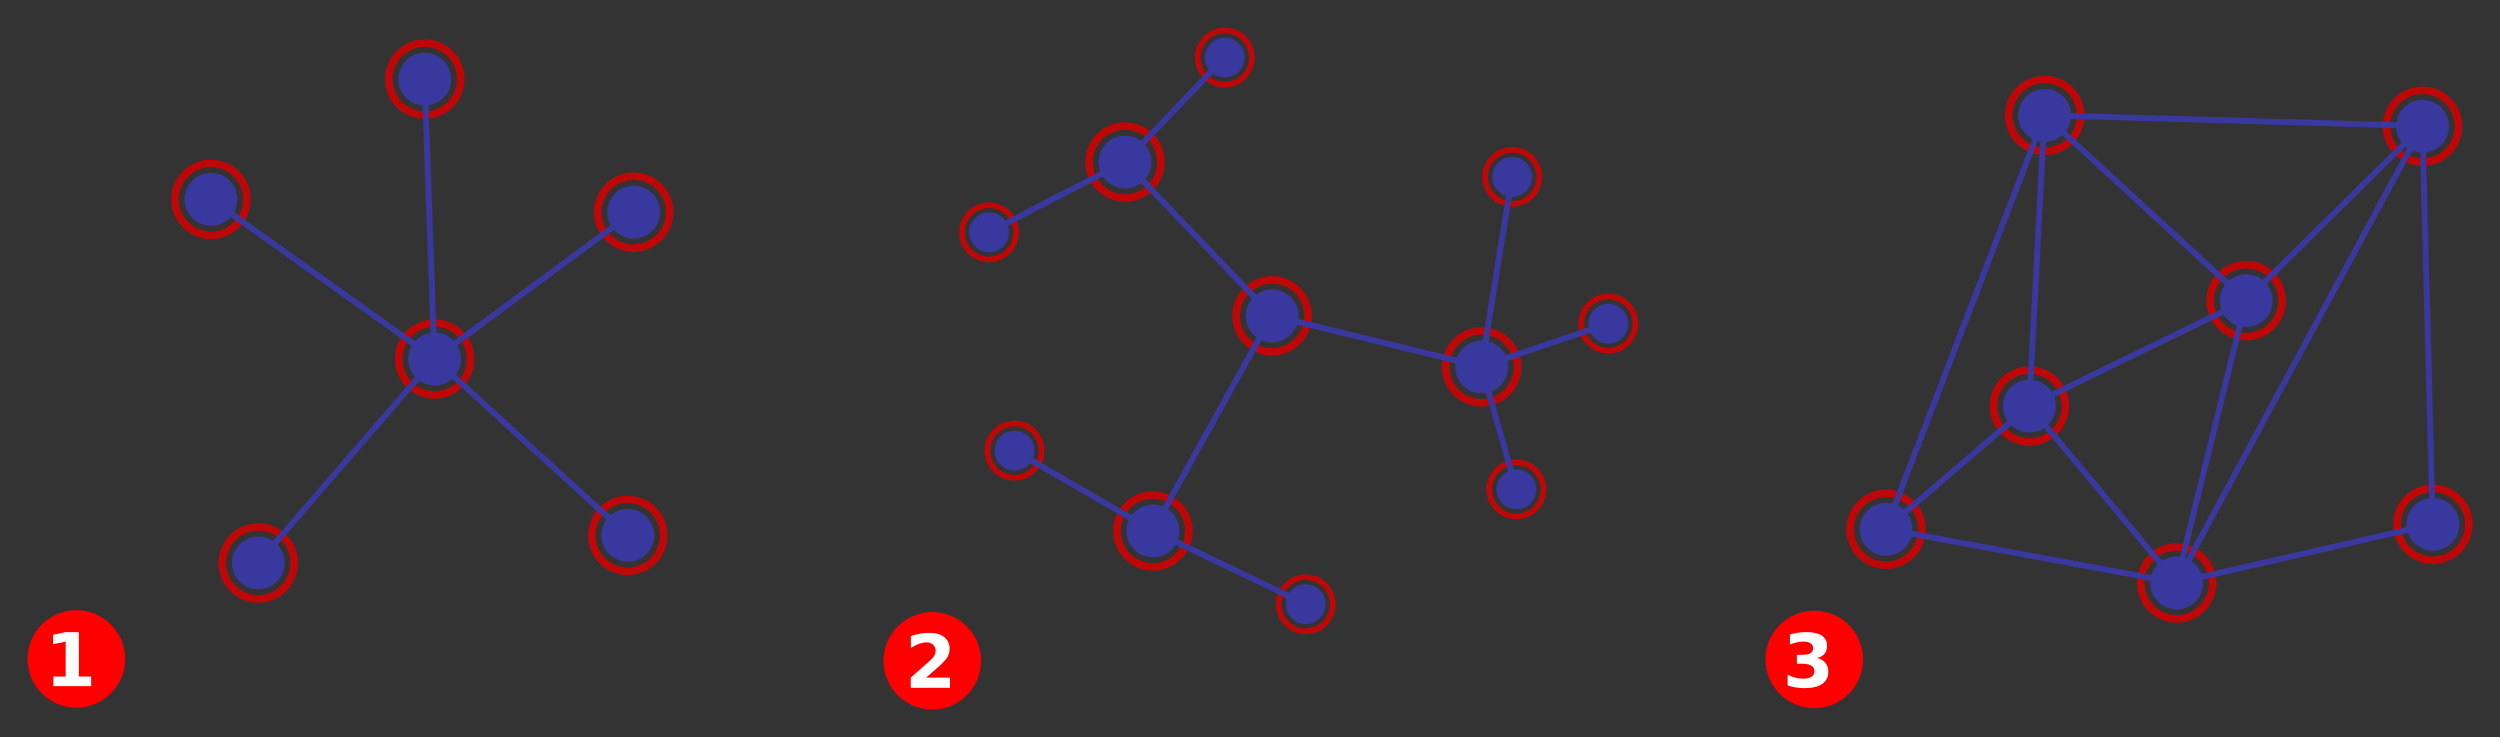 <?xml version="1.0" encoding="UTF-8" standalone="no"?>
<svg
   xmlns:dc="http://purl.org/dc/elements/1.1/"
   xmlns:cc="http://creativecommons.org/ns#"
   xmlns:rdf="http://www.w3.org/1999/02/22-rdf-syntax-ns#"
   xmlns:svg="http://www.w3.org/2000/svg"
   xmlns="http://www.w3.org/2000/svg"
   xmlns:xlink="http://www.w3.org/1999/xlink"
   id="svg8"
   version="1.1"
   viewBox="0 0 239.749 70.695"
   height="267.192"
   width="906.137">
  <rect x="0" y="0" width="239.749" height="70.695" fill="#333333" stroke="none"/>
  <defs
     id="defs2" />
  <g
     transform="translate(8.148,-25.322)"
     id="layer1">
    <g
       transform="matrix(0.361,0,0,0.361,16.576,38.474)"
       id="g4524">
      <circle
         style="opacity:0.867;fill:none;fill-opacity:1;stroke:#d40000;stroke-width:2;stroke-miterlimit:4;stroke-dasharray:none"
         id="path4518"
         cx="46.973"
         cy="58.93"
         r="9.555" />
      <circle
         r="7.016"
         cy="58.93"
         cx="46.973"
         id="circle4520"
         style="opacity:1;fill:#38389e;fill-opacity:1;stroke-width:0.194" />
    </g>
    <use
       height="100%"
       width="100%"
       transform="translate(19.088,-14.08)"
       id="use4526"
       xlink:href="#g4524"
       y="0"
       x="0" />
    <use
       height="100%"
       width="100%"
       transform="translate(18.521,16.914)"
       id="use4528"
       xlink:href="#g4524"
       y="0"
       x="0" />
    <use
       height="100%"
       width="100%"
       transform="translate(-0.945,-26.836)"
       id="use4530"
       xlink:href="#g4524"
       y="0"
       x="0" />
    <use
       height="100%"
       width="100%"
       transform="translate(-16.914,19.56)"
       id="use4532"
       xlink:href="#g4524"
       y="0"
       x="0" />
    <use
       height="100%"
       width="100%"
       transform="translate(-21.45,-15.308)"
       id="use4534"
       xlink:href="#g4524"
       y="0"
       x="0" />
    <path
       id="path4536"
       d="M 33.515,59.725 52.036,76.64"
       style="fill:none;stroke:#38389e;stroke-width:0.565;stroke-linecap:butt;stroke-linejoin:miter;stroke-miterlimit:4;stroke-dasharray:none;stroke-opacity:1" />
    <path
       style="fill:none;stroke:#38389e;stroke-width:0.565;stroke-linecap:butt;stroke-linejoin:miter;stroke-miterlimit:4;stroke-dasharray:none;stroke-opacity:1"
       d="M 12.065,44.417 33.515,59.725"
       id="path4540" />
    <path
       style="fill:none;stroke:#38389e;stroke-width:0.565;stroke-linecap:butt;stroke-linejoin:miter;stroke-miterlimit:4;stroke-dasharray:none;stroke-opacity:1"
       d="m 33.515,59.725 19.088,-14.08"
       id="path4542" />
    <path
       id="path4544"
       d="M 33.515,59.725 32.57,32.889"
       style="fill:none;stroke:#38389e;stroke-width:0.565;stroke-linecap:butt;stroke-linejoin:miter;stroke-miterlimit:4;stroke-dasharray:none;stroke-opacity:1" />
    <path
       style="fill:none;stroke:#38389e;stroke-width:0.565;stroke-linecap:butt;stroke-linejoin:miter;stroke-miterlimit:4;stroke-dasharray:none;stroke-opacity:1"
       d="M 33.515,59.725 16.601,79.285"
       id="path4546" />
    <use
       height="100%"
       width="100%"
       transform="translate(68.88,16.494)"
       id="use4548"
       xlink:href="#g4524"
       y="0"
       x="0" />
    <use
       height="100%"
       width="100%"
       transform="translate(80.313,-4.137)"
       id="use4550"
       xlink:href="#g4524"
       y="0"
       x="0" />
    <use
       height="100%"
       width="100%"
       transform="translate(66.209,-18.886)"
       id="use4552"
       xlink:href="#g4524"
       y="0"
       x="0" />
    <use
       height="100%"
       width="100%"
       transform="matrix(0.753,0,0,0.753,63.892,23.55)"
       id="use4554"
       xlink:href="#g4524"
       y="0"
       x="0" />
    <use
       height="100%"
       width="100%"
       transform="translate(100.409,0.763)"
       id="use4556"
       xlink:href="#g4524"
       y="0"
       x="0" />
    <use
       height="100%"
       width="100%"
       transform="matrix(0.753,0,0,0.753,84.06,-14.146)"
       id="use4558"
       xlink:href="#g4524"
       y="0"
       x="0" />
    <use
       height="100%"
       width="100%"
       transform="matrix(0.753,0,0,0.753,111.619,-2.703)"
       id="use4560"
       xlink:href="#g4524"
       y="0"
       x="0" />
    <use
       height="100%"
       width="100%"
       transform="matrix(0.753,0,0,0.753,61.451,2.612)"
       id="use4562"
       xlink:href="#g4524"
       y="0"
       x="0" />
    <use
       height="100%"
       width="100%"
       transform="matrix(0.753,0,0,0.753,112.02,27.261)"
       id="use4564"
       xlink:href="#g4524"
       y="0"
       x="0" />
    <use
       height="100%"
       width="100%"
       transform="matrix(0.753,0,0,0.753,120.842,11.369)"
       id="use4566"
       xlink:href="#g4524"
       y="0"
       x="0" />
    <use
       height="100%"
       width="100%"
       transform="matrix(0.753,0,0,0.753,91.82,38.277)"
       id="use4568"
       xlink:href="#g4524"
       y="0"
       x="0" />
    <path
       style="fill:none;stroke:#38389e;stroke-width:0.565;stroke-linecap:butt;stroke-linejoin:miter;stroke-miterlimit:4;stroke-dasharray:none;stroke-opacity:1"
       d="M 99.724,40.839 113.828,55.588"
       id="path4570" />
    <path
       id="path4572"
       d="M 102.395,76.219 113.828,55.588"
       style="fill:none;stroke:#38389e;stroke-width:0.565;stroke-linecap:butt;stroke-linejoin:miter;stroke-miterlimit:4;stroke-dasharray:none;stroke-opacity:1" />
    <path
       style="fill:none;stroke:#38389e;stroke-width:0.565;stroke-linecap:butt;stroke-linejoin:miter;stroke-miterlimit:4;stroke-dasharray:none;stroke-opacity:1"
       d="M 133.924,60.488 113.828,55.588"
       id="path4574" />
    <path
       id="path4576"
       d="M 133.924,60.488 136.86,42.277"
       style="fill:none;stroke:#38389e;stroke-width:0.565;stroke-linecap:butt;stroke-linejoin:miter;stroke-miterlimit:4;stroke-dasharray:none;stroke-opacity:1" />
    <path
       style="fill:none;stroke:#38389e;stroke-width:0.565;stroke-linecap:butt;stroke-linejoin:miter;stroke-miterlimit:4;stroke-dasharray:none;stroke-opacity:1"
       d="m 133.924,60.488 12.158,-4.138"
       id="path4578" />
    <path
       id="path4580"
       d="m 133.924,60.488 3.336,11.753"
       style="fill:none;stroke:#38389e;stroke-width:0.565;stroke-linecap:butt;stroke-linejoin:miter;stroke-miterlimit:4;stroke-dasharray:none;stroke-opacity:1" />
    <path
       style="fill:none;stroke:#38389e;stroke-width:0.565;stroke-linecap:butt;stroke-linejoin:miter;stroke-miterlimit:4;stroke-dasharray:none;stroke-opacity:1"
       d="m 102.395,76.219 14.666,7.038"
       id="path4582" />
    <path
       id="path4584"
       d="M 102.395,76.219 89.133,68.53"
       style="fill:none;stroke:#38389e;stroke-width:0.565;stroke-linecap:butt;stroke-linejoin:miter;stroke-miterlimit:4;stroke-dasharray:none;stroke-opacity:1" />
    <path
       id="path4586"
       d="M 99.724,40.839 86.692,47.593"
       style="fill:none;stroke:#38389e;stroke-width:0.565;stroke-linecap:butt;stroke-linejoin:miter;stroke-miterlimit:4;stroke-dasharray:none;stroke-opacity:1" />
    <path
       style="fill:none;stroke:#38389e;stroke-width:0.565;stroke-linecap:butt;stroke-linejoin:miter;stroke-miterlimit:4;stroke-dasharray:none;stroke-opacity:1"
       d="M 99.724,40.839 109.301,30.834"
       id="path4588" />
    <use
       height="100%"
       width="100%"
       transform="translate(154.403,-23.359)"
       id="use4590"
       xlink:href="#g4524"
       y="0"
       x="0" />
    <use
       height="100%"
       width="100%"
       transform="translate(152.939,4.517)"
       id="use4592"
       xlink:href="#g4524"
       y="0"
       x="0" />
    <use
       height="100%"
       width="100%"
       transform="translate(191.634,15.856)"
       id="use4594"
       xlink:href="#g4524"
       y="0"
       x="0" />
    <use
       height="100%"
       width="100%"
       transform="translate(190.642,-22.319)"
       id="use4596"
       xlink:href="#g4524"
       y="0"
       x="0" />
    <use
       height="100%"
       width="100%"
       transform="translate(167.065,21.479)"
       id="use4600"
       xlink:href="#g4524"
       y="0"
       x="0" />
    <use
       height="100%"
       width="100%"
       transform="translate(173.727,-5.594)"
       id="use4602"
       xlink:href="#g4524"
       y="0"
       x="0" />
    <use
       height="100%"
       width="100%"
       transform="translate(139.19,16.329)"
       id="use4604"
       xlink:href="#g4524"
       y="0"
       x="0" />
    <path
       style="fill:none;stroke:#38389e;stroke-width:0.565;stroke-linecap:butt;stroke-linejoin:miter;stroke-miterlimit:4;stroke-dasharray:none;stroke-opacity:1"
       d="M 207.242,54.131 187.918,36.366"
       id="path4606" />
    <path
       id="path4608"
       d="M 207.242,54.131 186.454,64.242"
       style="fill:none;stroke:#38389e;stroke-width:0.565;stroke-linecap:butt;stroke-linejoin:miter;stroke-miterlimit:4;stroke-dasharray:none;stroke-opacity:1" />
    <path
       style="fill:none;stroke:#38389e;stroke-width:0.565;stroke-linecap:butt;stroke-linejoin:miter;stroke-miterlimit:4;stroke-dasharray:none;stroke-opacity:1"
       d="m 207.242,54.131 -6.662,27.073"
       id="path4610" />
    <path
       id="path4612"
       d="m 186.454,64.242 14.127,16.962"
       style="fill:none;stroke:#38389e;stroke-width:0.565;stroke-linecap:butt;stroke-linejoin:miter;stroke-miterlimit:4;stroke-dasharray:none;stroke-opacity:1" />
    <path
       style="fill:none;stroke:#38389e;stroke-width:0.565;stroke-linecap:butt;stroke-linejoin:miter;stroke-miterlimit:4;stroke-dasharray:none;stroke-opacity:1"
       d="m 172.705,76.054 27.876,5.15"
       id="path4614" />
    <path
       id="path4616"
       d="m 172.705,76.054 15.214,-39.688"
       style="fill:none;stroke:#38389e;stroke-width:0.565;stroke-linecap:butt;stroke-linejoin:miter;stroke-miterlimit:4;stroke-dasharray:none;stroke-opacity:1" />
    <path
       style="fill:none;stroke:#38389e;stroke-width:0.565;stroke-linecap:butt;stroke-linejoin:miter;stroke-miterlimit:4;stroke-dasharray:none;stroke-opacity:1"
       d="M 172.705,76.054 186.454,64.242"
       id="path4618" />
    <path
       id="path4620"
       d="M 224.157,37.406 187.918,36.366"
       style="fill:none;stroke:#38389e;stroke-width:0.565;stroke-linecap:butt;stroke-linejoin:miter;stroke-miterlimit:4;stroke-dasharray:none;stroke-opacity:1" />
    <path
       style="fill:none;stroke:#38389e;stroke-width:0.565;stroke-linecap:butt;stroke-linejoin:miter;stroke-miterlimit:4;stroke-dasharray:none;stroke-opacity:1"
       d="M 186.454,64.242 187.918,36.366"
       id="path4622" />
    <path
       id="path4624"
       d="m 225.149,75.581 -24.568,5.622"
       style="fill:none;stroke:#38389e;stroke-width:0.565;stroke-linecap:butt;stroke-linejoin:miter;stroke-miterlimit:4;stroke-dasharray:none;stroke-opacity:1" />
    <path
       style="fill:none;stroke:#38389e;stroke-width:0.565;stroke-linecap:butt;stroke-linejoin:miter;stroke-miterlimit:4;stroke-dasharray:none;stroke-opacity:1"
       d="M 225.149,75.581 224.157,37.406"
       id="path4626" />
    <path
       id="path4628"
       d="M 207.242,54.131 224.157,37.406"
       style="fill:none;stroke:#38389e;stroke-width:0.565;stroke-linecap:butt;stroke-linejoin:miter;stroke-miterlimit:4;stroke-dasharray:none;stroke-opacity:1" />
    <path
       id="path4630"
       d="M 224.157,37.406 200.58,81.204"
       style="fill:none;stroke:#38389e;stroke-width:0.565;stroke-linecap:butt;stroke-linejoin:miter;stroke-miterlimit:4;stroke-dasharray:none;stroke-opacity:1" />
    <circle
       r="4.677"
       cy="88.515"
       cx="-0.825"
       id="path8399"
       style="opacity:1;fill:#ff0000;fill-opacity:0.995;stroke:none;stroke-width:0.48;stroke-miterlimit:4;stroke-dasharray:none;stroke-dashoffset:56.693;stroke-opacity:1" />
    <g
       transform="matrix(0.669,0,0,0.669,914.387,48.154)"
       id="text8403"
       style="font-style:normal;font-weight:normal;font-size:5.69px;line-height:1.25;font-family:sans-serif;letter-spacing:0px;word-spacing:0px;fill:#ffffff;fill-opacity:1;stroke:none;stroke-width:0.142"
       aria-label="1">
      <path
         id="path8430"
         style="font-style:normal;font-variant:normal;font-weight:bold;font-stretch:normal;font-size:10.621px;font-family:'DejaVu Sans';-inkscape-font-specification:'DejaVu Sans Bold';fill:#ffffff;stroke-width:0.142"
         d="m -1371.324,62.849 h 1.763 v -5.005 l -1.81,0.373 v -1.359 l 1.8,-0.373 h 1.898 v 6.363 h 1.763 v 1.38 h -5.414 z" />
    </g>
    <circle
       style="opacity:1;fill:#ff0000;fill-opacity:0.995;stroke:none;stroke-width:0.48;stroke-miterlimit:4;stroke-dasharray:none;stroke-dashoffset:56.693;stroke-opacity:1"
       id="circle8405"
       cx="81.259"
       cy="88.694"
       r="4.677" />
    <g
       transform="translate(1254.428,-61.851)"
       id="text8409"
       style="font-style:normal;font-weight:normal;font-size:3.805px;line-height:1.25;font-family:sans-serif;letter-spacing:0px;word-spacing:0px;fill:#ffffff;fill-opacity:1;stroke:none;stroke-width:0.095"
       aria-label="2">
      <path
         id="path8546"
         style="font-style:normal;font-variant:normal;font-weight:bold;font-stretch:normal;font-size:7.102px;font-family:'DejaVu Sans';-inkscape-font-specification:'DejaVu Sans Bold';fill:#ffffff;stroke-width:0.095"
         d="m -1173.751,152.153 h 2.279 v 0.981 h -3.763 v -0.981 l 1.89,-1.668 q 0.253,-0.229 0.374,-0.447 0.121,-0.218 0.121,-0.454 0,-0.364 -0.246,-0.586 -0.243,-0.222 -0.649,-0.222 -0.312,0 -0.683,0.135 -0.371,0.132 -0.794,0.395 v -1.138 q 0.451,-0.149 0.891,-0.225 0.441,-0.08 0.864,-0.08 0.929,0 1.443,0.409 0.517,0.409 0.517,1.141 0,0.423 -0.218,0.791 -0.218,0.364 -0.919,0.978 z" />
    </g>
    <circle
       r="4.677"
       cy="88.56"
       cx="165.843"
       id="circle8433"
       style="opacity:1;fill:#ff0000;fill-opacity:0.995;stroke:none;stroke-width:0.48;stroke-miterlimit:4;stroke-dasharray:none;stroke-dashoffset:56.693;stroke-opacity:1" />
    <g
       transform="matrix(0.669,0,0,0.669,1079.185,-56.185)"
       id="text8437"
       style="font-style:normal;font-weight:normal;font-size:5.69px;line-height:1.25;font-family:sans-serif;letter-spacing:0px;word-spacing:0px;fill:#ffffff;fill-opacity:1;stroke:none;stroke-width:0.142"
       aria-label="3">
      <path
         id="path8445"
         style="font-style:normal;font-variant:normal;font-weight:bold;font-stretch:normal;font-size:10.621px;font-family:'DejaVu Sans';-inkscape-font-specification:'DejaVu Sans Bold';fill:#ffffff;stroke-width:0.142"
         d="m -1364.823,216.154 q 0.783,0.202 1.188,0.705 0.41,0.498 0.41,1.271 0,1.151 -0.882,1.753 -0.882,0.596 -2.572,0.596 -0.596,0 -1.198,-0.099 -0.596,-0.093 -1.183,-0.285 v -1.54 q 0.56,0.28 1.11,0.425 0.555,0.14 1.089,0.14 0.793,0 1.214,-0.275 0.425,-0.275 0.425,-0.788 0,-0.529 -0.436,-0.799 -0.43,-0.275 -1.276,-0.275 h -0.799 v -1.286 h 0.84 q 0.752,0 1.12,-0.233 0.368,-0.239 0.368,-0.721 0,-0.446 -0.358,-0.69 -0.358,-0.244 -1.011,-0.244 -0.482,0 -0.975,0.109 -0.493,0.109 -0.98,0.322 v -1.462 q 0.591,-0.166 1.172,-0.249 0.581,-0.083 1.141,-0.083 1.509,0 2.256,0.498 0.752,0.493 0.752,1.488 0,0.679 -0.358,1.115 -0.358,0.43 -1.058,0.607 z" />
    </g>
  </g>
</svg>
